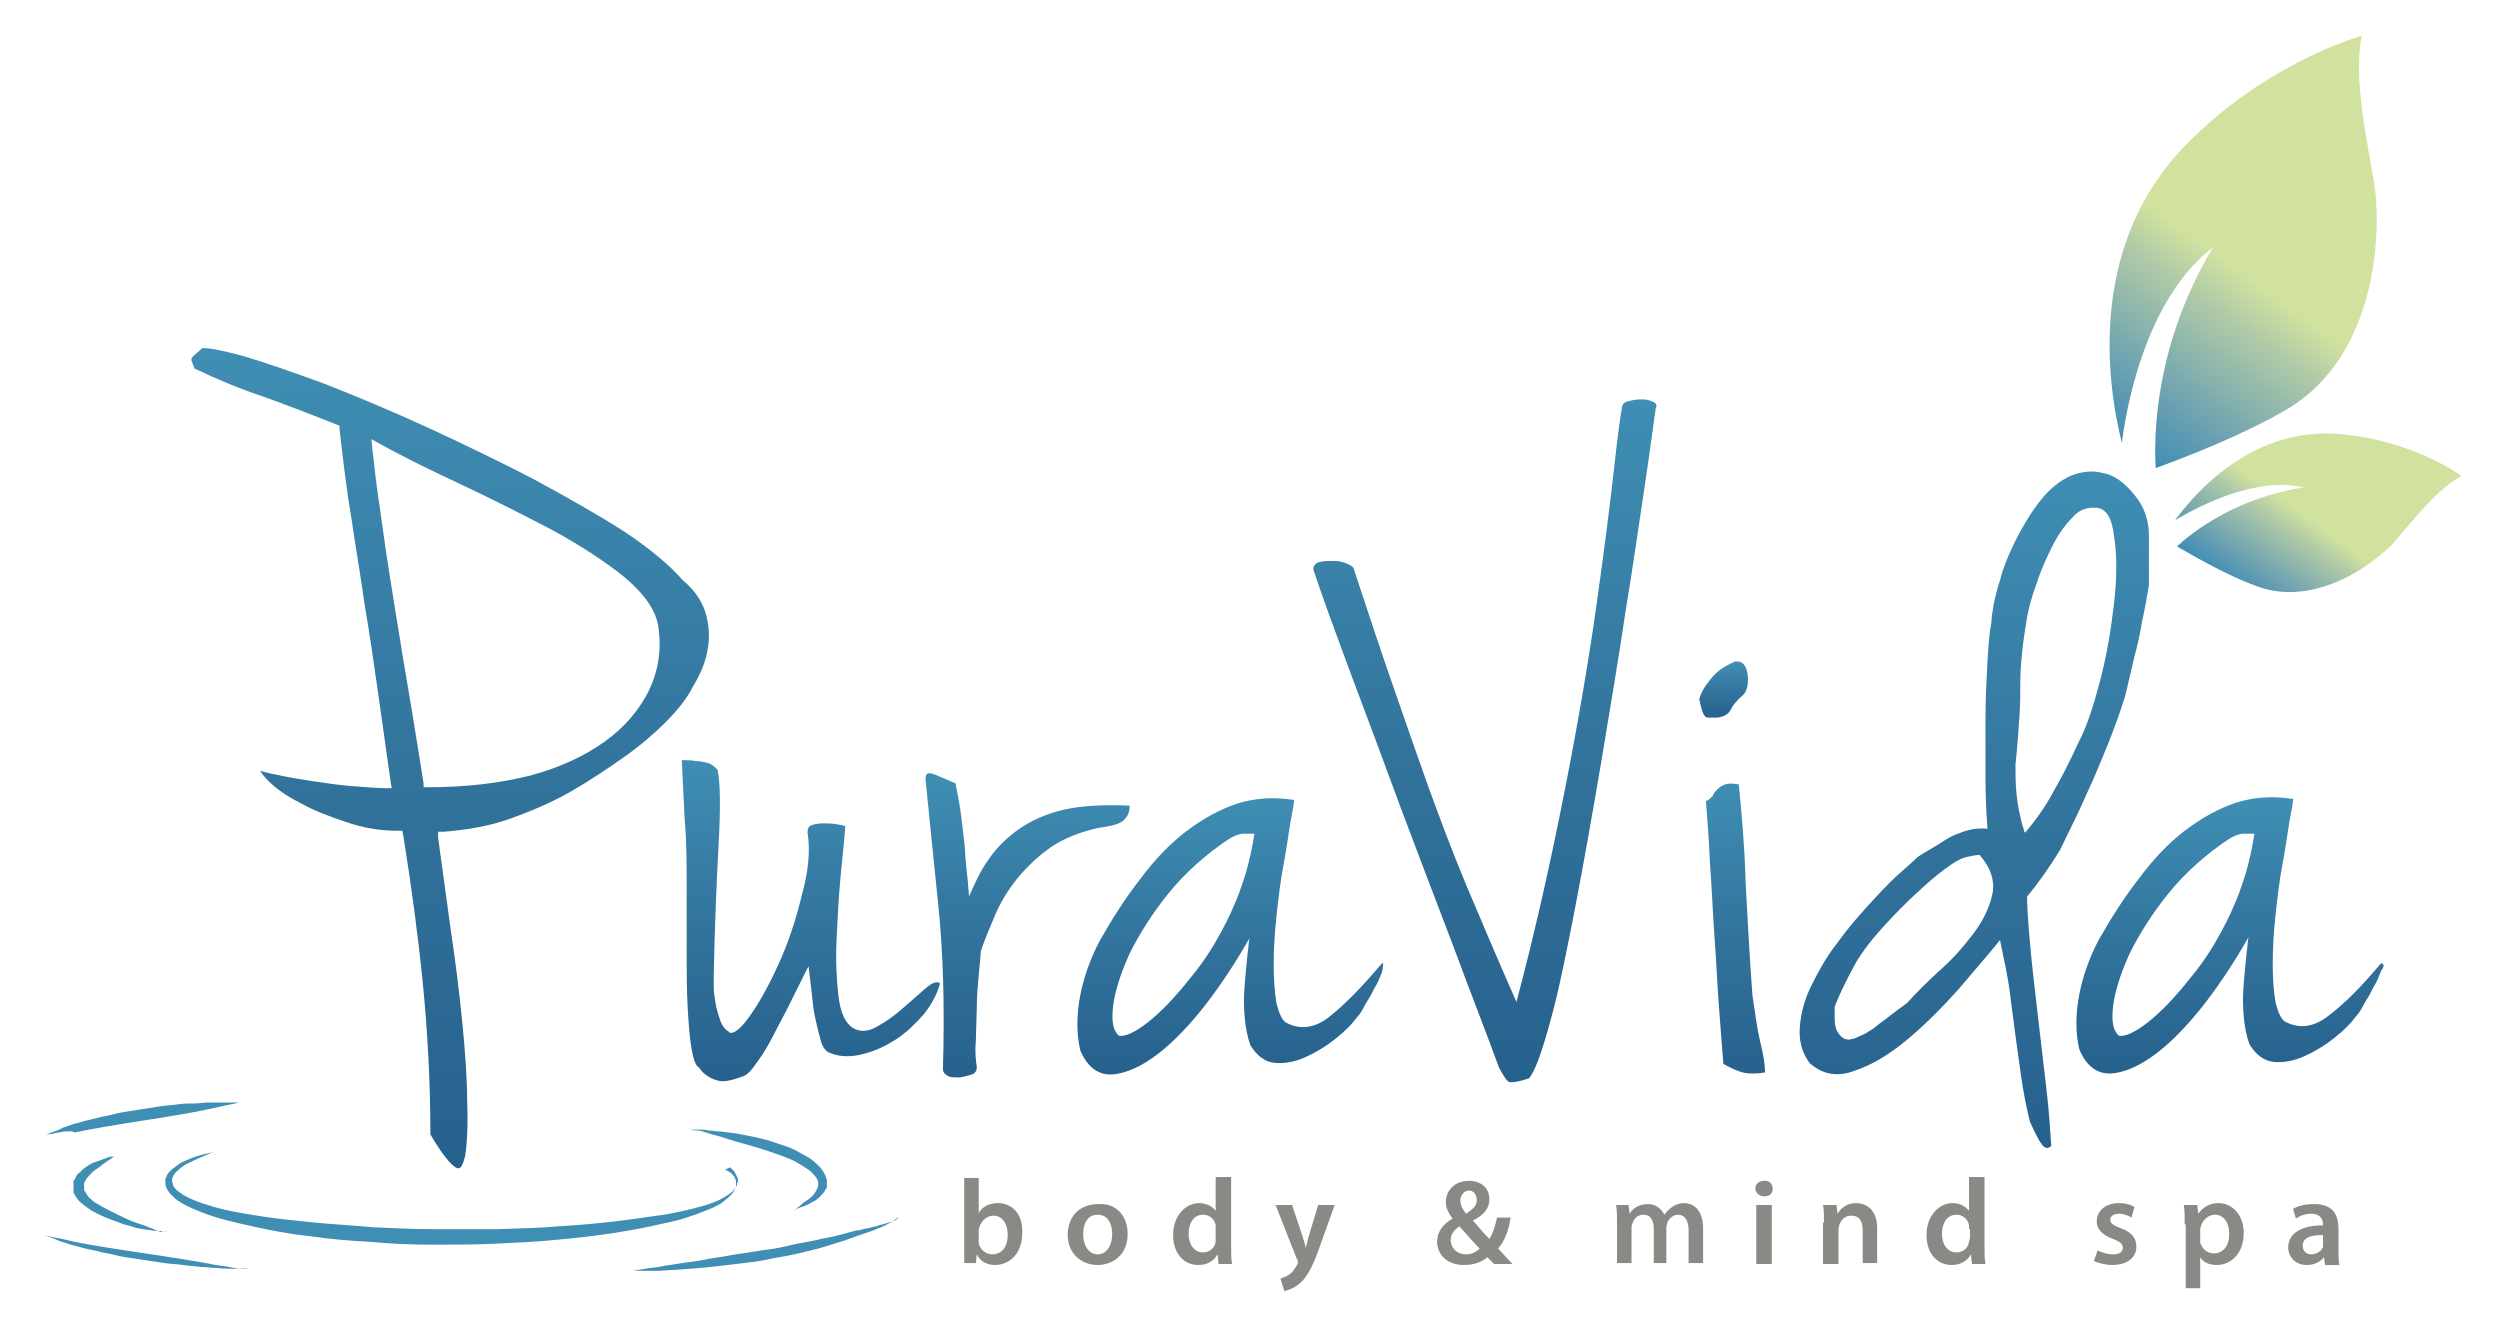 <?xml version="1.0" encoding="utf-8"?>
<!-- Generator: Adobe Illustrator 21.1.0, SVG Export Plug-In . SVG Version: 6.00 Build 0)  -->
<svg version="1.1" id="Layer_1" xmlns="http://www.w3.org/2000/svg" xmlns:xlink="http://www.w3.org/1999/xlink" x="0px" y="0px"
	 viewBox="0 0 258.5 137" style="enable-background:new 0 0 258.5 137;" xml:space="preserve">
<style type="text/css">
	.st0{fill:#8B8986;}
	.st1{fill:url(#SVGID_1_);}
	.st2{fill:url(#SVGID_2_);}
	.st3{fill:#3F8EB4;}
	.st4{fill:url(#SVGID_3_);}
	.st5{fill:url(#SVGID_4_);}
	.st6{fill:url(#SVGID_5_);}
	.st7{fill:url(#SVGID_6_);}
	.st8{fill:url(#SVGID_7_);}
	.st9{fill:url(#SVGID_8_);}
	.st10{fill:url(#SVGID_9_);}
	.st11{fill:url(#SVGID_10_);}
	.st12{fill:url(#SVGID_11_);}
</style>
<g>
	<path class="st0" d="M99.7,130.7c0-0.4,0-1.1,0-1.7v-7.2h1.5v3.6h0c0.4-0.6,1-1,2-1c1.5,0,2.6,1.2,2.5,3.1c0,2.2-1.4,3.3-2.8,3.3
		c-0.8,0-1.5-0.3-1.9-1.1h0l-0.1,0.9H99.7z M101.2,128.2c0,0.1,0,0.2,0,0.4c0.2,0.6,0.7,1.1,1.4,1.1c1,0,1.6-0.8,1.6-2
		c0-1.1-0.5-2-1.5-2c-0.6,0-1.2,0.5-1.4,1.1c0,0.1-0.1,0.2-0.1,0.4V128.2z"/>
	<path class="st0" d="M116.6,127.6c0,2.2-1.6,3.2-3.1,3.2c-1.7,0-3.1-1.2-3.1-3.1c0-2,1.3-3.2,3.2-3.2
		C115.4,124.4,116.6,125.7,116.6,127.6z M112,127.6c0,1.2,0.6,2.1,1.5,2.1c0.9,0,1.5-0.9,1.5-2.1c0-1-0.4-2-1.5-2
		C112.4,125.6,112,126.6,112,127.6z"/>
	<path class="st0" d="M127.3,121.8v7.2c0,0.6,0,1.3,0.1,1.7h-1.4l-0.1-1h0c-0.4,0.7-1.1,1.1-2,1.1c-1.5,0-2.6-1.2-2.6-3.1
		c0-2,1.3-3.3,2.7-3.3c0.8,0,1.4,0.4,1.7,0.8h0v-3.5H127.3z M125.7,127.1c0-0.1,0-0.3,0-0.4c-0.1-0.6-0.6-1.1-1.3-1.1
		c-1,0-1.5,0.9-1.5,2c0,1.1,0.6,1.9,1.5,1.9c0.6,0,1.2-0.4,1.3-1.1c0-0.1,0-0.3,0-0.5V127.1z"/>
	<path class="st0" d="M133.6,124.6l1.1,3.3c0.1,0.4,0.3,0.8,0.3,1.2h0c0.1-0.4,0.2-0.8,0.3-1.2l1-3.3h1.7l-1.5,4.2
		c-0.8,2.3-1.4,3.3-2.1,3.9c-0.6,0.5-1.2,0.7-1.6,0.8l-0.4-1.3c0.3-0.1,0.6-0.2,0.9-0.4c0.3-0.2,0.6-0.6,0.8-1
		c0.1-0.1,0.1-0.2,0.1-0.3c0-0.1,0-0.2-0.1-0.3l-2.2-5.6H133.6z"/>
	<path class="st0" d="M154.5,130.7c-0.2-0.2-0.4-0.4-0.7-0.7c-0.6,0.5-1.4,0.8-2.4,0.8c-1.9,0-2.8-1.2-2.8-2.4
		c0-1.1,0.7-1.9,1.6-2.4v0c-0.4-0.5-0.7-1.1-0.7-1.7c0-1.1,0.8-2.2,2.4-2.2c1.2,0,2.1,0.7,2.1,1.9c0,0.9-0.5,1.6-1.7,2.2l0,0
		c0.6,0.7,1.2,1.4,1.7,1.9c0.4-0.6,0.6-1.4,0.8-2.2h1.4c-0.2,1.3-0.6,2.4-1.3,3.2c0.5,0.5,0.9,1,1.5,1.6H154.5z M153,129.1
		c-0.5-0.5-1.3-1.4-2.1-2.3c-0.4,0.3-0.9,0.7-0.9,1.4c0,0.8,0.6,1.5,1.6,1.5C152.2,129.7,152.7,129.4,153,129.1z M151,124.1
		c0,0.5,0.2,0.9,0.6,1.4c0.7-0.5,1.1-0.8,1.1-1.4c0-0.5-0.3-1-0.8-1S151,123.6,151,124.1z"/>
	<path class="st0" d="M167.2,126.4c0-0.7,0-1.3-0.1-1.8h1.3l0.1,0.9h0c0.3-0.5,0.9-1,1.9-1c0.8,0,1.4,0.5,1.7,1.1h0
		c0.2-0.3,0.5-0.6,0.8-0.8c0.3-0.2,0.7-0.4,1.2-0.4c1,0,2,0.7,2,2.6v3.6h-1.5v-3.4c0-1-0.4-1.6-1.1-1.6c-0.5,0-0.9,0.4-1.1,0.8
		c0,0.2-0.1,0.3-0.1,0.5v3.7H171v-3.5c0-0.9-0.3-1.5-1.1-1.5c-0.6,0-1,0.5-1.1,0.9c-0.1,0.2-0.1,0.3-0.1,0.5v3.6h-1.5V126.4z"/>
	<path class="st0" d="M183.3,122.9c0,0.5-0.3,0.8-0.9,0.8c-0.5,0-0.9-0.4-0.9-0.8c0-0.5,0.4-0.8,0.9-0.8
		C182.9,122,183.3,122.4,183.3,122.9z M181.6,130.7v-6.1h1.6v6.1H181.6z"/>
	<path class="st0" d="M188.6,126.4c0-0.7,0-1.3-0.1-1.8h1.4l0.1,0.9h0c0.3-0.5,0.9-1.1,1.9-1.1c1.1,0,2.2,0.7,2.2,2.6v3.6h-1.5v-3.4
		c0-0.9-0.3-1.5-1.2-1.5c-0.6,0-1,0.4-1.2,0.9c0,0.1-0.1,0.3-0.1,0.5v3.6h-1.6V126.4z"/>
	<path class="st0" d="M205.2,121.8v7.2c0,0.6,0,1.3,0.1,1.7h-1.4l-0.1-1h0c-0.4,0.7-1.1,1.1-2,1.1c-1.5,0-2.6-1.2-2.6-3.1
		c0-2,1.3-3.3,2.7-3.3c0.8,0,1.4,0.4,1.7,0.8h0v-3.5H205.2z M203.6,127.1c0-0.1,0-0.3,0-0.4c-0.1-0.6-0.6-1.1-1.3-1.1
		c-1,0-1.5,0.9-1.5,2c0,1.1,0.6,1.9,1.5,1.9c0.6,0,1.2-0.4,1.3-1.1c0-0.1,0.1-0.3,0.1-0.5V127.1z"/>
	<path class="st0" d="M216.9,129.3c0.4,0.2,1,0.4,1.6,0.4c0.7,0,1-0.3,1-0.7c0-0.4-0.3-0.6-1-0.9c-1.2-0.4-1.7-1.1-1.7-1.8
		c0-1.1,0.9-1.9,2.3-1.9c0.7,0,1.3,0.2,1.6,0.4l-0.3,1.1c-0.3-0.2-0.8-0.4-1.3-0.4c-0.6,0-0.9,0.3-0.9,0.6c0,0.4,0.3,0.6,1.1,0.9
		c1.1,0.4,1.6,1,1.6,1.9c0,1.1-0.9,1.9-2.5,1.9c-0.7,0-1.4-0.2-1.9-0.4L216.9,129.3z"/>
	<path class="st0" d="M225.9,126.6c0-0.8,0-1.5-0.1-2h1.4l0.1,0.9h0c0.5-0.7,1.2-1.1,2.1-1.1c1.4,0,2.6,1.2,2.6,3.1
		c0,2.2-1.4,3.3-2.8,3.3c-0.8,0-1.4-0.3-1.7-0.8h0v3.2h-1.5V126.6z M227.5,128.1c0,0.2,0,0.3,0,0.4c0.2,0.6,0.7,1.1,1.4,1.1
		c1,0,1.6-0.8,1.6-2c0-1.1-0.5-2-1.5-2c-0.6,0-1.2,0.5-1.4,1.1c0,0.1-0.1,0.3-0.1,0.4V128.1z"/>
	<path class="st0" d="M240.4,130.7l-0.1-0.7h0c-0.4,0.5-1,0.8-1.8,0.8c-1.2,0-1.9-0.9-1.9-1.8c0-1.5,1.4-2.3,3.6-2.3v-0.1
		c0-0.4-0.2-1.1-1.2-1.1c-0.6,0-1.2,0.2-1.6,0.5l-0.3-1c0.5-0.3,1.2-0.5,2.2-0.5c2,0,2.5,1.2,2.5,2.6v2.2c0,0.6,0,1.1,0.1,1.5H240.4
		z M240.2,127.7c-1.1,0-2.1,0.2-2.1,1.1c0,0.6,0.4,0.9,0.9,0.9c0.6,0,1.1-0.4,1.2-0.8c0-0.1,0-0.2,0-0.3V127.7z"/>
</g>
<g>
	<linearGradient id="SVGID_1_" gradientUnits="userSpaceOnUse" x1="245.901" y1="42.856" x2="232.236" y2="61.664">
		<stop  offset="0.193" style="stop-color:#D1E29F"/>
		<stop  offset="0.555" style="stop-color:#D1E29F"/>
		<stop  offset="0.65" style="stop-color:#B0CAA7"/>
		<stop  offset="0.89" style="stop-color:#649DB2"/>
		<stop  offset="1" style="stop-color:#3F8EB4"/>
	</linearGradient>
	<path class="st1" d="M242.2,44.9c-8.9-0.9-14.9,5.6-17.3,8.9c3-1.8,8.6-4.5,13.3-3.4c-7.1,1.1-11.6,4.7-13.1,6.1
		c1.9,1.1,5.2,3,8.2,4.1c6.4,2.4,12.8-2.8,14.5-4.8c1.7-2,4.2-5.2,6.7-6.6C253.4,48.4,248.7,45.5,242.2,44.9z"/>
	<linearGradient id="SVGID_2_" gradientUnits="userSpaceOnUse" x1="247.992" y1="6.453" x2="219.343" y2="45.886">
		<stop  offset="0.193" style="stop-color:#D1E29F"/>
		<stop  offset="0.555" style="stop-color:#D1E29F"/>
		<stop  offset="0.65" style="stop-color:#B0CAA7"/>
		<stop  offset="0.89" style="stop-color:#649DB2"/>
		<stop  offset="1" style="stop-color:#3F8EB4"/>
	</linearGradient>
	<path class="st2" d="M228.8,25.6c-6,10.1-6.1,19.4-5.9,22.8c3.3-1.2,9.2-3.5,13.6-6.1c9.6-5.7,9.7-19,9-23.3
		c-0.7-4.3-2.2-10.8-1.3-15.3c-2,0.6-10.5,3.5-18,11.1c-10.3,10.3-8.4,24.6-6.8,31C220.1,40.3,222.5,30.4,228.8,25.6z"/>
</g>
<g>
	<path class="st3" d="M17.3,127.3c0,0-0.1,0-0.2,0c-0.1,0-0.3,0-0.5,0c-0.4,0-1.1-0.1-1.8-0.2c-0.4-0.1-0.8-0.1-1.2-0.3
		c-0.4-0.1-0.9-0.2-1.3-0.4c-0.9-0.3-1.9-0.7-2.8-1.2c-0.4-0.3-0.9-0.6-1.3-1c-0.2-0.2-0.4-0.5-0.5-0.7l-0.1-0.2L7.6,123
		c0-0.1,0-0.2,0-0.2l0-0.1l0-0.1l0,0l0,0l0,0l0-0.2c0-0.1,0-0.2,0-0.2c0-0.1,0-0.2,0.1-0.2c0-0.1,0.1-0.1,0.1-0.2
		c0.1-0.3,0.3-0.5,0.5-0.6c0.3-0.4,0.7-0.6,1-0.8c0.3-0.2,0.7-0.3,1-0.4c0.3-0.1,0.5-0.2,0.8-0.3c0.2-0.1,0.4-0.1,0.5-0.1
		c0.1,0,0.2,0,0.2,0s-0.2,0.1-0.6,0.4c-0.2,0.1-0.4,0.3-0.6,0.4c-0.2,0.2-0.5,0.4-0.8,0.6c-0.3,0.2-0.5,0.5-0.8,0.8
		c-0.1,0.2-0.2,0.3-0.3,0.5c0,0,0,0.1,0,0.1c0,0,0,0.1,0,0.1l0,0c0,0,0,0,0,0.1l0,0.2c0,0,0,0,0,0l0,0l0,0l0,0l0,0l0,0.1
		c0,0,0,0.1,0,0.1l0,0.1l0.1,0.1c0.1,0.2,0.2,0.3,0.3,0.5c0.3,0.3,0.6,0.6,1,0.8c0.8,0.5,1.7,0.9,2.5,1.3c0.8,0.4,1.6,0.7,2.3,0.9
		c0.7,0.3,1.3,0.5,1.7,0.7C17.1,127.2,17.3,127.3,17.3,127.3z"/>
	<path class="st3" d="M71.4,116.8c0,0,0.3,0,0.9,0c0.3,0,0.6,0,1,0.1c0.4,0,0.8,0.1,1.3,0.1c0.5,0.1,1,0.1,1.5,0.2
		c0.5,0.1,1.1,0.2,1.6,0.3c0.6,0.1,1.2,0.3,1.7,0.4c0.6,0.2,1.2,0.4,1.8,0.6c0.6,0.2,1.2,0.5,1.7,0.8c0.6,0.3,1.1,0.6,1.6,1.1
		c0.2,0.2,0.5,0.5,0.6,0.7c0.2,0.3,0.3,0.6,0.4,0.9c0,0.1,0,0.2,0,0.3l0,0.1l0,0l0,0l0,0l0,0.1c0,0.1,0,0.2,0,0.2
		c0,0.1,0,0.2-0.1,0.2c-0.1,0.3-0.3,0.5-0.5,0.7c-0.3,0.4-0.7,0.6-1.1,0.8c-0.3,0.2-0.6,0.3-0.9,0.4c-0.3,0.1-0.5,0.2-0.6,0.2
		c-0.1,0-0.2,0.1-0.2,0.1s0.1,0,0.2-0.1c0.1-0.1,0.3-0.2,0.5-0.4c0.2-0.2,0.5-0.4,0.8-0.6c0.3-0.2,0.6-0.5,0.8-0.9
		c0.1-0.2,0.2-0.4,0.2-0.5c0,0,0-0.1,0-0.1c0,0,0-0.1,0-0.1l0-0.1l0,0v0c0,0.1,0,0,0,0l0,0l0,0c0,0,0-0.1,0-0.1
		c-0.1-0.4-0.4-0.7-0.8-1.1c-0.4-0.3-0.9-0.6-1.4-0.9c-0.5-0.3-1.1-0.5-1.6-0.7c-1.1-0.4-2.3-0.8-3.4-1.1c-1.1-0.3-2.1-0.6-3-0.9
		c-0.9-0.2-1.6-0.5-2.1-0.6C71.7,116.9,71.4,116.8,71.4,116.8z"/>
	<path class="st3" d="M4.8,117.3c0,0,0.3-0.1,0.8-0.3c0.3-0.1,0.6-0.2,0.9-0.4c0.4-0.1,0.8-0.3,1.2-0.4c0.5-0.1,1-0.3,1.5-0.4
		c0.5-0.1,1.1-0.3,1.7-0.4c0.6-0.1,1.2-0.3,1.8-0.4c0.6-0.1,1.2-0.2,1.9-0.3c0.6-0.1,1.3-0.2,1.9-0.3c0.6-0.1,1.2-0.1,1.8-0.2
		c0.6-0.1,1.2-0.1,1.7-0.1c0.5,0,1.1-0.1,1.5-0.1c0.5,0,0.9,0,1.3,0c0.4,0,0.7,0,1,0c0.6,0,0.9,0,0.9,0s-0.3,0.1-0.9,0.2
		c-0.5,0.1-1.3,0.3-2.3,0.5c-0.5,0.1-1,0.2-1.5,0.3c-0.5,0.1-1.1,0.2-1.7,0.3c-0.6,0.1-1.2,0.2-1.8,0.3c-0.6,0.1-1.2,0.2-1.9,0.3
		c-0.6,0.1-1.3,0.2-1.9,0.3c-0.6,0.1-1.2,0.2-1.8,0.3c-0.6,0.1-1.1,0.2-1.7,0.3c-0.5,0.1-1,0.2-1.5,0.3C7.5,116.9,7,117,6.6,117
		c-0.4,0.1-0.7,0.1-1,0.2C5.1,117.3,4.8,117.3,4.8,117.3z"/>
	<path class="st3" d="M25.6,131.2c0,0-0.3,0-0.9,0c-0.6,0-1.4,0-2.4-0.1c-0.5,0-1-0.1-1.6-0.1c-0.6-0.1-1.2-0.1-1.8-0.2
		c-0.6-0.1-1.3-0.1-1.9-0.2c-0.7-0.1-1.3-0.2-2-0.3c-0.7-0.1-1.3-0.2-2-0.3c-0.7-0.1-1.3-0.3-1.9-0.4c-0.6-0.1-1.2-0.3-1.8-0.4
		c-0.6-0.1-1.1-0.3-1.6-0.4c-0.5-0.1-0.9-0.3-1.3-0.4c-0.4-0.1-0.7-0.3-1-0.4c-0.6-0.2-0.9-0.3-0.9-0.3s0.3,0.1,0.9,0.2
		c0.3,0.1,0.6,0.1,1,0.2c0.4,0.1,0.9,0.2,1.3,0.3c0.5,0.1,1,0.2,1.6,0.3c0.6,0.1,1.2,0.2,1.8,0.3c0.6,0.1,1.3,0.2,1.9,0.3
		c0.6,0.1,1.3,0.2,2,0.3c0.7,0.1,1.3,0.2,2,0.3c0.7,0.1,1.3,0.2,1.9,0.3c0.6,0.1,1.2,0.2,1.8,0.3c0.6,0.1,1.1,0.2,1.6,0.3
		c1,0.1,1.8,0.3,2.4,0.4C25.3,131.1,25.6,131.2,25.6,131.2z"/>
	<path class="st3" d="M93,125.8c0,0-0.1,0.1-0.3,0.2c-0.2,0.1-0.4,0.3-0.8,0.5c-0.3,0.2-0.8,0.4-1.3,0.6c-0.2,0.1-0.5,0.2-0.8,0.3
		c-0.3,0.1-0.6,0.2-0.9,0.3c-0.6,0.2-1.3,0.5-2,0.7c-0.7,0.2-1.5,0.5-2.3,0.7c-0.4,0.1-0.8,0.2-1.2,0.3c-0.4,0.1-0.8,0.2-1.3,0.3
		c-0.8,0.2-1.7,0.3-2.6,0.5c-0.9,0.2-1.7,0.3-2.6,0.4c-0.9,0.1-1.7,0.2-2.5,0.3c-1.6,0.2-3.2,0.3-4.5,0.4c-0.7,0-1.3,0.1-1.8,0.1
		c-0.5,0-1,0-1.4,0c-0.8,0-1.2,0-1.2,0s0.4-0.1,1.2-0.2c0.4-0.1,0.8-0.1,1.4-0.2c0.5-0.1,1.1-0.2,1.8-0.3c0.6-0.1,1.3-0.2,2.1-0.3
		c0.7-0.1,1.5-0.3,2.3-0.4c0.8-0.1,1.6-0.3,2.5-0.4c0.8-0.1,1.7-0.3,2.6-0.4c0.9-0.1,1.7-0.3,2.6-0.5c0.8-0.2,1.7-0.3,2.5-0.5
		c0.8-0.2,1.6-0.3,2.3-0.5c0.4-0.1,0.7-0.2,1.1-0.3c0.3-0.1,0.7-0.2,1-0.2c0.3-0.1,0.6-0.2,0.9-0.2c0.3-0.1,0.6-0.2,0.8-0.2
		c0.3-0.1,0.5-0.2,0.7-0.2c0.2-0.1,0.4-0.1,0.6-0.2c0.4-0.1,0.6-0.2,0.8-0.3C92.9,125.9,93,125.8,93,125.8z"/>
	<path class="st3" d="M74.9,120.9c0,0,0.1,0,0.2,0.1c0.1,0,0.1,0.1,0.2,0.1c0.1,0.1,0.2,0.1,0.3,0.2c0.2,0.2,0.4,0.4,0.5,0.8
		c0,0.1,0,0.2,0,0.3c0,0.1,0,0.2,0,0.3c-0.1,0.2-0.2,0.4-0.3,0.6c-0.3,0.4-0.7,0.7-1.2,1.1c-0.5,0.3-1.1,0.6-1.7,0.8
		c-1.2,0.5-2.7,1-4.3,1.3c-1.6,0.4-3.3,0.7-5.2,1c-1.9,0.3-3.8,0.5-5.9,0.7c-2,0.2-4.2,0.3-6.3,0.4c-2.1,0.1-4.3,0.1-6.5,0.1
		c-2.2,0-4.4-0.1-6.5-0.3c-2.1-0.1-4.3-0.3-6.3-0.6c-2-0.2-4-0.6-5.8-1c-1.8-0.4-3.6-0.8-5.1-1.4c-0.8-0.3-1.5-0.6-2.2-1
		c-0.3-0.2-0.7-0.4-0.9-0.7c-0.3-0.2-0.5-0.5-0.7-0.9c-0.1-0.2-0.1-0.4-0.1-0.6l0-0.1l0,0c0,0,0,0,0,0l0,0l0-0.1
		c0-0.1,0-0.2,0.1-0.3c0.1-0.4,0.4-0.6,0.6-0.8c0.5-0.4,0.9-0.7,1.4-0.9c0.9-0.4,1.6-0.6,2.1-0.7c0.5-0.1,0.8-0.2,0.8-0.2
		s-0.3,0.1-0.7,0.3c-0.5,0.2-1.2,0.5-2,0.9c-0.4,0.2-0.8,0.5-1.2,0.9c-0.2,0.2-0.3,0.4-0.4,0.7c0,0.1,0,0.1,0,0.2l0,0.1l0,0
		c0,0,0,0,0,0l0,0l0,0c0,0.1,0.1,0.2,0.1,0.4c0.3,0.5,0.9,0.9,1.5,1.2c0.6,0.3,1.4,0.6,2.1,0.8c1.5,0.5,3.2,0.8,5.1,1.1
		c1.8,0.3,3.8,0.5,5.8,0.7c2,0.2,4.1,0.3,6.2,0.5c2.1,0.1,4.3,0.2,6.4,0.2c2.2,0,4.3,0,6.5,0c2.1-0.1,4.2-0.1,6.2-0.3
		c2-0.1,4-0.3,5.8-0.5c1.8-0.2,3.6-0.5,5.2-0.7c1.6-0.3,3-0.6,4.3-1c0.6-0.2,1.2-0.4,1.7-0.7c0.5-0.3,0.9-0.5,1.2-0.9
		c0.1-0.2,0.3-0.3,0.3-0.5c0-0.1,0-0.2,0.1-0.3c0-0.1,0-0.2,0-0.3c-0.1-0.3-0.3-0.6-0.4-0.8c-0.1-0.1-0.2-0.2-0.2-0.2
		c-0.1-0.1-0.1-0.1-0.2-0.2C74.9,121,74.9,120.9,74.9,120.9z"/>
</g>
<g>
	<g>
		<linearGradient id="SVGID_3_" gradientUnits="userSpaceOnUse" x1="83.886" y1="78.619" x2="83.886" y2="111.785">
			<stop  offset="0" style="stop-color:#3F8EB4"/>
			<stop  offset="0.552" style="stop-color:#31729B"/>
			<stop  offset="1" style="stop-color:#26618D"/>
		</linearGradient>
		<path class="st4" d="M95.7,102.2c-0.7,0.6-1.5,1.3-2.4,2.1c-0.9,0.8-1.8,1.4-2.7,1.9c-0.9,0.5-1.7,0.5-2.4,0.1
			c-0.8-0.5-1.3-1.6-1.5-3.3c-0.2-1.7-0.3-3.7-0.2-5.8c0.1-2.1,0.2-4.2,0.4-6.4c0.2-2.1,0.4-3.9,0.5-5.3l0-0.1l-0.1,0
			c-0.2-0.1-0.5-0.1-0.9-0.2c-0.9-0.1-1.8-0.1-2.4,0.1c-0.4,0.1-0.5,0.4-0.5,0.8c0.3,1.8,0.1,4-0.6,6.5c-0.6,2.5-1.4,4.9-2.4,7.1
			c-1,2.2-2,4-3,5.4c-1,1.4-1.6,1.7-1.9,1.7c-0.1,0-0.2,0-0.2-0.1c-0.4-0.2-0.7-0.6-0.9-1.1c-0.2-0.6-0.4-1.2-0.5-1.8
			c-0.1-0.6-0.2-1.2-0.2-1.8c0-0.5,0-0.9,0-1.1c0.1-5.2,0.3-9.8,0.5-13.5c0.2-3.7,0.2-6.3-0.1-7.8l0,0c-0.3-0.3-0.6-0.6-1-0.7
			c-0.4-0.1-0.8-0.2-1.2-0.2c-0.5-0.1-0.9-0.1-1.4-0.1h-0.1l0,0.1c0.1,1.9,0.2,3.9,0.3,6.1C71,87,71,89.3,71,91.5v6.7
			c0,2.2,0,4.1,0.1,5.9c0.1,1.7,0.2,3.2,0.4,4.3c0.2,1.1,0.4,1.8,0.8,2c0.3,0.5,0.8,0.9,1.5,1.2c0.3,0.1,0.6,0.2,0.9,0.2
			c0.6,0,1.3-0.2,2.1-0.5c0.4-0.1,0.9-0.6,1.5-1.5c0.6-0.8,1.2-1.8,1.8-3c0.6-1.2,1.3-2.4,1.9-3.7c0.6-1.2,1.1-2.2,1.6-3.2
			c0.1,0.8,0.2,1.6,0.3,2.5c0.1,1,0.2,2,0.4,2.9c0.2,0.9,0.4,1.7,0.6,2.4c0.2,0.7,0.6,1.1,1,1.2c1,0.4,2.1,0.4,3.3,0.1
			c1.2-0.3,2.3-0.8,3.4-1.5c1.1-0.7,2-1.6,2.9-2.6c0.8-1,1.4-2.1,1.7-3.2l0,0l0,0C96.9,101.4,96.4,101.6,95.7,102.2z"/>
		<linearGradient id="SVGID_4_" gradientUnits="userSpaceOnUse" x1="106.186" y1="79.965" x2="106.186" y2="111.421">
			<stop  offset="0" style="stop-color:#3F8EB4"/>
			<stop  offset="0.552" style="stop-color:#31729B"/>
			<stop  offset="1" style="stop-color:#26618D"/>
		</linearGradient>
		<path class="st5" d="M116.2,84.8c0.4-0.4,0.6-0.8,0.6-1.4v-0.1l-0.1,0c-2.6-0.1-4.8,0-6.6,0.4c-1.8,0.4-3.4,1.1-4.7,2
			c-1.3,0.9-2.4,2-3.2,3.2c-0.8,1.1-1.4,2.4-2,3.8c-0.1-1.3-0.2-2.4-0.3-3.2c-0.1-0.9-0.1-1.7-0.2-2.5c-0.1-0.8-0.2-1.6-0.3-2.5
			c-0.1-0.9-0.3-2-0.6-3.5l0,0l0,0c-0.7-0.3-1.4-0.6-2.1-0.9c-0.5-0.2-0.8-0.2-0.9,0c-0.1,0.1-0.1,0.3-0.1,0.5
			c0.4,3.8,0.8,8.1,1.3,12.8c0.5,4.7,0.7,10.5,0.5,17.1c0,0.4,0.2,0.6,0.6,0.8c0.3,0.1,0.5,0.1,0.8,0.1c0.1,0,0.3,0,0.4,0
			c0.5-0.1,0.9-0.2,1.2-0.3c0.5-0.2,0.5-0.6,0.5-0.8c-0.1-0.6-0.2-1.5-0.1-2.6l0.1-3.5c0-1.2,0.1-2.3,0.2-3.4
			c0.1-1.1,0.2-1.9,0.2-2.4c0.4-1.2,0.9-2.4,1.5-3.8c0.6-1.4,1.4-2.7,2.4-3.9c1-1.2,2.2-2.3,3.5-3.2c1.4-0.9,3-1.5,4.8-1.9
			C115,85.4,115.8,85.2,116.2,84.8z"/>
		<linearGradient id="SVGID_5_" gradientUnits="userSpaceOnUse" x1="127.3" y1="82.493" x2="127.3" y2="111.157">
			<stop  offset="0" style="stop-color:#3F8EB4"/>
			<stop  offset="0.552" style="stop-color:#31729B"/>
			<stop  offset="1" style="stop-color:#26618D"/>
		</linearGradient>
		<path class="st6" d="M142.9,99.6L142.9,99.6L142.9,99.6c-2.1,2.5-3.9,4.3-5.4,5.5c-1.5,1.2-3,1.4-4.4,0.7c-0.5-0.2-0.8-0.9-1.1-2
			c-0.2-1.1-0.3-2.5-0.3-4.1c0-1.6,0.1-3.3,0.3-5.1c0.2-1.8,0.4-3.5,0.7-5.1c0.3-1.6,0.5-3,0.7-4.3c0.2-1.2,0.4-2,0.4-2.4l0-0.1
			l-0.1,0c-2-0.3-3.9-0.2-5.8,0.4c-1.8,0.6-3.6,1.6-5.3,2.9c-1.7,1.3-3.3,3-4.7,4.9c-1.5,1.9-2.9,4.1-4.2,6.4
			c-0.9,1.7-1.6,3.6-2,5.6c-0.4,2.1-0.4,4,0,5.7c0.7,1.7,1.8,2.5,3.1,2.5c0.1,0,0.1,0,0.2,0c1.4-0.1,3-0.8,4.7-2.1
			c1.7-1.3,3.4-3.1,5.1-5.3c1.6-2.1,3.1-4.4,4.4-6.7c-0.1,0.4-0.1,1-0.2,1.6c-0.1,1-0.2,2-0.3,3.2c-0.1,1.2-0.1,2.3,0,3.4
			c0.1,1.1,0.3,2.1,0.6,2.9c0.7,1.1,1.5,1.7,2.5,1.8c1,0.1,2.1-0.1,3.2-0.6c1.1-0.5,2.1-1.1,3.1-1.9c1-0.8,1.7-1.5,2.2-2.2
			c0.2-0.2,0.5-0.6,0.8-1.2c0.2-0.4,0.5-0.8,0.7-1.2l0.3-0.6c0.4-0.6,0.6-1.2,0.8-1.7c0.1-0.4,0.1-0.7,0.1-0.8
			C143.1,99.6,143,99.6,142.9,99.6z M129.7,86.2c-0.4,2.8-1.2,5.5-2.4,8.1c-1.2,2.6-2.6,4.9-4.2,6.8c-1.5,1.9-3,3.5-4.4,4.6
			c-1.4,1.1-2.4,1.5-3,1.4c-0.6-0.5-0.8-1.5-0.6-3.1c0.2-1.6,0.8-3.4,1.7-5.4c1-2,2.3-4.1,4-6.2c1.7-2.1,3.8-4,6.2-5.6
			c0.6-0.4,1.2-0.6,1.6-0.6H129.7z"/>
		<linearGradient id="SVGID_6_" gradientUnits="userSpaceOnUse" x1="153.585" y1="41.221" x2="153.585" y2="111.982">
			<stop  offset="0" style="stop-color:#3F8EB4"/>
			<stop  offset="0.552" style="stop-color:#31729B"/>
			<stop  offset="1" style="stop-color:#26618D"/>
		</linearGradient>
		<path class="st7" d="M170.8,41.5c-0.4-0.2-0.8-0.2-1.2-0.2c-0.5,0-0.9,0.1-1.3,0.2c-0.4,0.1-0.6,0.4-0.6,0.7
			c-0.1,0.5-0.4,2.5-0.8,6.2c-0.4,3.6-1,8.3-1.8,14c-0.8,5.7-1.9,12.2-3.3,19.3c-1.4,7.1-3,14.4-5,21.9c-2-4.5-3.7-8.6-5.2-12.1
			c-1.5-3.6-2.8-7.1-4-10.4c-1.2-3.4-2.4-6.8-3.6-10.3c-1.2-3.4-2.5-7.4-4-11.9c0-0.2-0.2-0.4-0.7-0.6c-0.4-0.2-0.9-0.3-1.4-0.3
			c-0.5,0-1,0-1.4,0.1c-0.5,0.1-0.7,0.4-0.7,0.8l0,0c1,3,2.4,6.8,4,11.1c1.7,4.5,3.4,9.1,5.1,13.7c1.8,4.8,3.6,9.5,5.4,14.2
			c1.8,4.9,3.4,8.9,4.7,12.5c0.5,0.9,0.8,1.4,1.1,1.5c0,0,0.1,0,0.2,0c0.3,0,0.9-0.1,1.8-0.4l0,0l0,0c0.6-0.7,1.3-2.6,2.2-5.9
			c0.9-3.2,1.7-7.3,2.6-11.9c0.9-4.7,1.8-9.8,2.7-15.1c0.9-5.5,1.8-10.7,2.5-15.5c0.8-4.8,1.4-9.2,2-13.1c0.6-4,0.9-6.4,1.1-7.8
			C171.4,41.9,171.2,41.6,170.8,41.5z"/>
		<linearGradient id="SVGID_7_" gradientUnits="userSpaceOnUse" x1="179.591" y1="81.024" x2="179.591" y2="111.234">
			<stop  offset="0" style="stop-color:#3F8EB4"/>
			<stop  offset="0.552" style="stop-color:#31729B"/>
			<stop  offset="1" style="stop-color:#26618D"/>
		</linearGradient>
		<path class="st8" d="M182,107.7c-0.3-1.2-0.5-2.8-0.8-4.8c-0.3-4-0.5-7.9-0.7-11.6c-0.1-3.7-0.4-7.1-0.7-10.1l0-0.1l-0.1,0
			c-0.5-0.1-1-0.1-1.3,0c-0.3,0.1-0.6,0.3-0.8,0.5c-0.2,0.2-0.4,0.4-0.5,0.7c-0.2,0.2-0.4,0.4-0.6,0.5l-0.1,0l0,0.1
			c0.1,1.5,0.3,3.6,0.4,6.2c0.2,2.6,0.3,5.3,0.5,8.1c0.2,2.7,0.3,5.3,0.5,7.7c0.2,2.4,0.3,4.1,0.4,5.1l0,0l0,0
			c0.5,0.3,1.1,0.6,1.7,0.8c0.3,0.1,0.7,0.2,1.2,0.2c0.4,0,0.8,0,1.3-0.1l0.1,0l0-0.1C182.5,110,182.3,108.9,182,107.7z"/>
		<linearGradient id="SVGID_8_" gradientUnits="userSpaceOnUse" x1="178.312" y1="68.597" x2="178.312" y2="74.281">
			<stop  offset="0" style="stop-color:#3F8EB4"/>
			<stop  offset="0.552" style="stop-color:#31729B"/>
			<stop  offset="1" style="stop-color:#26618D"/>
		</linearGradient>
		<path class="st9" d="M176.6,74.2c0.3,0,0.6,0,1,0l0,0l0,0c0.7-0.1,1.2-0.4,1.4-0.9c0.2-0.4,0.6-0.9,1.3-1.5
			c0.4-0.5,0.5-1.2,0.4-2.1c-0.1-0.8-0.5-1.3-1-1.3c-0.1,0-0.2,0-0.3,0c-1.1,0.5-1.9,1-2.5,1.8c-0.6,0.7-1,1.4-1.2,2.1l0,0l0,0
			C176,73.7,176.2,74.2,176.6,74.2C176.6,74.2,176.6,74.2,176.6,74.2z"/>
		<linearGradient id="SVGID_9_" gradientUnits="userSpaceOnUse" x1="204.167" y1="48.588" x2="204.167" y2="118.607">
			<stop  offset="0" style="stop-color:#3F8EB4"/>
			<stop  offset="0.552" style="stop-color:#31729B"/>
			<stop  offset="1" style="stop-color:#26618D"/>
		</linearGradient>
		<path class="st10" d="M215.8,82c0.9-1.9,1.6-3.7,2.3-5.4c0.7-1.8,1.2-3.2,1.5-4.2c0.1-0.2,0.2-0.7,0.4-1.5c0.2-0.8,0.4-1.8,0.7-3
			c0.3-1.1,0.6-2.4,0.8-3.7c0.3-1.3,0.5-2.5,0.7-3.7v-5.1c0-1.6-0.5-3-1.4-4.1c-1.1-1.4-2.2-2.2-3.4-2.4c-1.1-0.3-2.3-0.1-3.3,0.3
			c-1.1,0.5-2.1,1.3-3,2.4c-0.9,1.1-1.7,2.4-2.5,3.9c-0.7,1.4-1.4,2.9-1.8,4.5c-0.5,1.5-0.8,3-0.9,4.4c-0.2,1-0.3,2.4-0.4,4.1
			c-0.1,1.8-0.2,3.8-0.2,5.8c0,2.1,0,4.2,0,6.2c0,2,0.1,3.7,0.2,5.2c-0.7-0.1-1.4,0-1.8,0.1c-0.5,0.1-1,0.3-1.5,0.5
			c-0.5,0.2-1,0.5-1.6,0.9c-0.6,0.4-1.4,0.8-2.3,1.4c-0.4,0.4-1.1,1-2.1,1.9c-1,0.9-2,2-3.1,3.2c-1.1,1.2-2.2,2.5-3.2,3.9
			c-1.1,1.4-1.9,2.9-2.6,4.3c-0.7,1.4-1.1,2.9-1.2,4.3c-0.1,1.4,0.2,2.6,1,3.7c1.3,1.2,2.9,1.5,4.7,0.8c1.8-0.6,3.6-1.7,5.4-3.2
			c1.8-1.5,3.6-3.3,5.3-5.2c1.6-1.9,3.1-3.6,4.3-5.1c0.4,2,0.8,3.7,1,5.3c0.2,1.6,0.4,3.1,0.6,4.6c0.2,1.5,0.4,2.9,0.6,4.3
			c0.2,1.4,0.5,3,0.9,4.6c0.5,1.1,0.9,1.9,1.2,2.3c0.2,0.3,0.4,0.4,0.6,0.4c0.1,0,0.3-0.1,0.4-0.2l0,0l0,0c-0.1-1.4-0.2-3.4-0.5-5.9
			c-0.3-2.5-0.6-5.1-0.9-7.7c-0.3-2.6-0.6-5.1-0.8-7.4c-0.2-2.2-0.3-3.8-0.3-4.8c1.1-1.3,2.3-3,3.4-4.8C214,85.8,215,83.9,215.8,82z
			 M209.4,86.1L209.4,86.1C209.4,86.1,209.4,86.1,209.4,86.1c0,0-0.1-0.1-0.1-0.2c-0.1-0.3-0.3-0.9-0.4-1.5
			c-0.2-0.7-0.3-1.5-0.4-2.4c-0.1-1-0.1-1.9-0.1-2.9c0.2-1.9,0.3-3.5,0.4-4.9c0.1-1.3,0.1-2.5,0.1-3.7c0-1.1,0.1-2.2,0.2-3.2
			c0.1-1,0.3-2.2,0.5-3.5c0.2-1,0.5-2.2,1-3.5c0.4-1.3,1-2.6,1.6-3.8c0.6-1.2,1.3-2.2,2.1-3c0.6-0.7,1.3-1,2.1-1c0.1,0,0.2,0,0.4,0
			c1,0.1,1.6,1.1,1.8,3c0.3,1.9,0.3,4.2,0,6.8c-0.3,2.6-0.7,5.2-1.4,7.9c-0.7,2.7-1.4,4.9-2.3,6.6c-0.9,2-1.8,3.7-2.6,5.1
			C211.5,83.4,210.5,84.8,209.4,86.1z M206,92.5c-0.3,1.4-1,2.8-2,4.1c-1,1.3-2.1,2.6-3.5,3.8c-1.3,1.2-2.4,2.3-3.3,3.3
			c-0.7,0.5-1.2,0.9-1.6,1.2c-0.4,0.3-0.8,0.6-1.2,0.9c-0.4,0.3-0.7,0.6-1.1,0.8c-0.4,0.3-0.9,0.5-1.6,0.8c-0.2,0-0.4,0.1-0.5,0.1
			c-0.3,0-0.6-0.1-0.8-0.3c-0.3-0.3-0.5-0.6-0.6-1c-0.1-0.4-0.1-0.8-0.1-1.2v-0.9c0.5-1.3,1.2-2.7,2-4.2c0.8-1.5,2.1-3.1,3.8-4.9
			c1.4-1.5,2.6-2.6,3.6-3.5c1-0.9,1.8-1.5,2.5-2c0.7-0.5,1.3-0.8,1.8-0.9c0.5-0.1,0.9-0.2,1.3-0.2C205.9,89.8,206.3,91.2,206,92.5z"
			/>
		<linearGradient id="SVGID_10_" gradientUnits="userSpaceOnUse" x1="230.646" y1="82.493" x2="230.646" y2="111.157">
			<stop  offset="0" style="stop-color:#3F8EB4"/>
			<stop  offset="0.552" style="stop-color:#31729B"/>
			<stop  offset="1" style="stop-color:#26618D"/>
		</linearGradient>
		<path class="st11" d="M246.4,99.7c0,0-0.1-0.1-0.2-0.1h0l0,0c-2,2.4-3.8,4.2-5.4,5.4c-1.5,1.2-3,1.4-4.4,0.7
			c-0.5-0.2-0.8-0.9-1.1-2c-0.2-1.1-0.3-2.5-0.3-4.1c0-1.6,0.1-3.3,0.3-5.1c0.2-1.8,0.4-3.5,0.7-5.1c0.3-1.6,0.5-3,0.7-4.3
			c0.2-1.2,0.4-2,0.4-2.4l0-0.1l-0.1,0c-2-0.3-3.9-0.2-5.8,0.4c-1.8,0.6-3.6,1.6-5.3,2.9c-1.7,1.3-3.3,3-4.7,4.9
			c-1.5,1.9-2.9,4.1-4.2,6.4c-0.9,1.7-1.6,3.6-2,5.6c-0.4,2.1-0.4,4,0,5.7c0.7,1.7,1.8,2.5,3.1,2.5c0.1,0,0.1,0,0.2,0
			c1.4-0.1,3-0.8,4.7-2.1c1.7-1.3,3.4-3.1,5.1-5.3c1.6-2.1,3.1-4.4,4.4-6.7c-0.1,0.4-0.1,1-0.2,1.6c-0.1,1-0.2,2-0.3,3.2
			c-0.1,1.2-0.1,2.3,0,3.4c0.1,1.1,0.3,2.1,0.6,2.9c0.7,1.1,1.5,1.7,2.5,1.8c1,0.1,2.1-0.1,3.2-0.6c1.1-0.5,2.1-1.1,3.1-1.9
			c1-0.8,1.7-1.5,2.2-2.2c0.2-0.2,0.5-0.6,0.8-1.2c0.2-0.4,0.5-0.8,0.7-1.2l0.3-0.6c0.4-0.6,0.6-1.2,0.8-1.7
			C246.5,100,246.5,99.8,246.4,99.7z M233.1,86.2c-0.4,2.8-1.2,5.5-2.4,8.1c-1.2,2.6-2.6,4.9-4.2,6.8c-1.5,1.9-3,3.5-4.4,4.6
			c-1.4,1.1-2.4,1.5-3,1.4c-0.6-0.5-0.8-1.5-0.6-3.1c0.2-1.6,0.8-3.4,1.7-5.4c1-2,2.3-4.1,4-6.2c1.7-2.1,3.8-4,6.2-5.6
			c0.6-0.4,1.2-0.6,1.6-0.6H233.1z"/>
	</g>
	<linearGradient id="SVGID_11_" gradientUnits="userSpaceOnUse" x1="46.471" y1="36.056" x2="46.471" y2="121.013">
		<stop  offset="0" style="stop-color:#3F8EB4"/>
		<stop  offset="0.552" style="stop-color:#31729B"/>
		<stop  offset="1" style="stop-color:#26618D"/>
	</linearGradient>
	<path class="st12" d="M47.8,105.7c-0.3-3-0.7-6.3-1.2-9.6l-1.3-9.5L45.3,86l0.6,0c2.5-0.2,4.8-0.6,7-1.4c2.2-0.8,4.3-1.7,6.2-2.8
		c1.9-1.1,3.7-2.3,5.4-3.5c1.7-1.2,3.1-2.4,4.3-3.6c1.2-1.2,2.2-2.4,2.9-3.8c0.8-1.3,1.3-2.6,1.5-3.9c0.2-1.3,0.1-2.6-0.3-3.8
		c-0.4-1.2-1.2-2.3-2.3-3.2l0,0l0,0c-1.3-1.5-3.3-3.2-6-5c-2.8-1.8-6-3.6-9.5-5.5c-3.5-1.8-7.2-3.6-10.9-5.3
		c-3.7-1.7-7.3-3.2-10.6-4.5c-3.3-1.2-6.1-2.2-8.5-2.9c-1.9-0.5-3.2-0.8-4-0.8c-0.1,0-0.2,0-0.2,0c-0.4,0.4-0.7,0.6-0.9,0.8
		c-0.2,0.2-0.2,0.3-0.2,0.3c0,0,0,0.1,0,0.2c0.1,0.2,0.2,0.5,0.3,0.8c2.3,1.1,4.7,2.1,7.1,2.9c2.5,0.9,5.1,1.9,7.6,2.9l0.3,0.1
		l0,0.3c0.4,3.6,0.8,6.8,1.3,9.7c0.4,2.8,0.9,5.6,1.3,8.5c0.5,2.9,0.9,5.7,1.3,8.5c0.4,2.9,0.9,6.3,1.4,9.9l0.1,0.6h-0.6
		c-0.8,0-1.9-0.1-3.3-0.2c-1.4-0.1-2.7-0.3-4.1-0.5c-1.3-0.2-2.6-0.4-3.9-0.7c-0.7-0.1-1.3-0.3-1.7-0.4c0.2,0.3,0.4,0.6,0.8,1
		c0.8,0.8,1.9,1.6,3.3,2.3c1.4,0.8,3,1.4,4.8,2c1.7,0.6,3.5,0.9,5.3,0.9h0.5l0.1,0.5c0.8,5,1.5,10.1,2,15.1c0.5,5,0.8,10.3,0.8,15.8
		c1.7,2.9,2.5,3.4,2.8,3.5c0,0,0.1,0,0.1,0c0.3,0,0.5-0.5,0.7-1.3c0.2-1.3,0.3-3.2,0.2-5.7C48.3,111.6,48.1,108.7,47.8,105.7z
		 M44.3,81.4h-0.5L43.8,81c-0.8-5.1-1.5-9.3-2.1-12.8c-0.6-3.7-1.1-6.7-1.5-9.3c-0.4-2.5-0.7-4.9-1-6.9c-0.3-2-0.5-3.8-0.7-5.6
		l-0.1-1l0.9,0.5c2.5,1.4,5.4,2.8,8.6,4.3c3.2,1.5,6.3,3.1,9.2,4.6c2.9,1.6,5.4,3.2,7.5,4.9c2.1,1.8,3.3,3.5,3.5,5.3
		c0.3,2.2,0,4.3-1,6.4c-1,2-2.5,3.8-4.6,5.3c-2.1,1.5-4.7,2.7-7.7,3.5C51.6,81,48.1,81.4,44.3,81.4z"/>
</g>
</svg>
